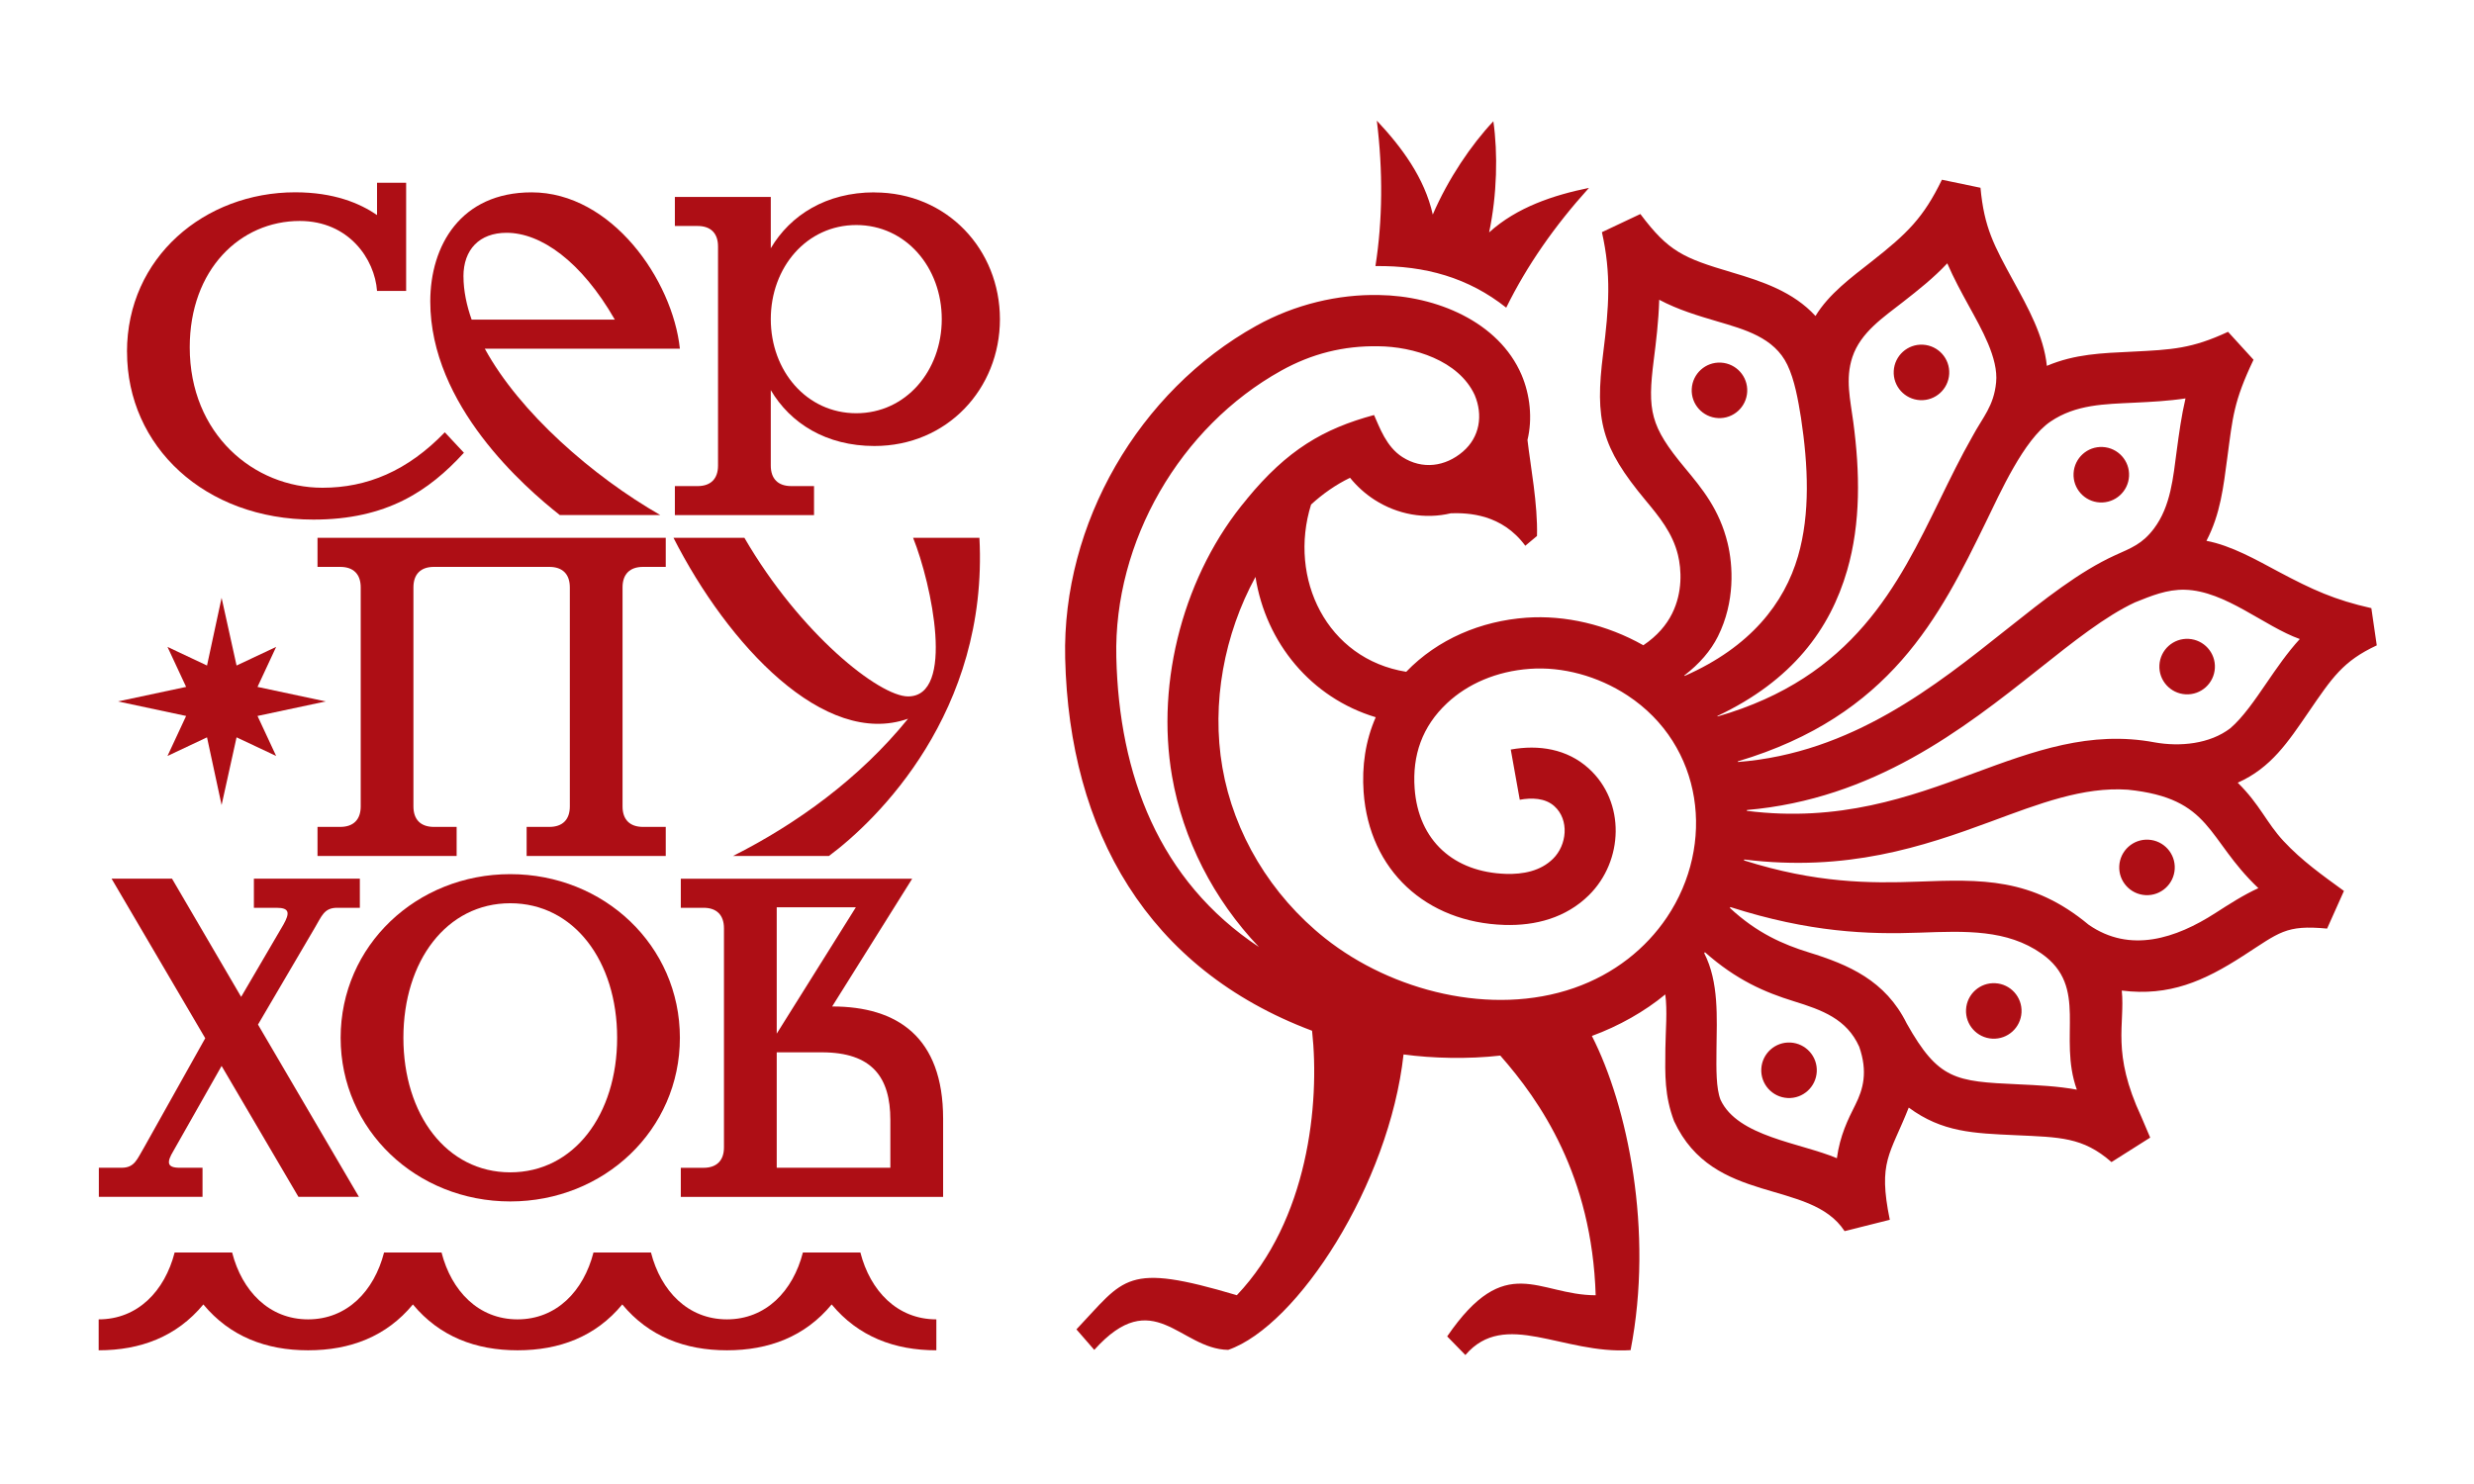 <?xml version="1.0" encoding="UTF-8"?> <svg xmlns="http://www.w3.org/2000/svg" id="Logo" viewBox="0 0 566.93 340.16"><defs><style> .cls-1 { fill: #ae0e15; fill-rule: evenodd; } </style></defs><path class="cls-1" d="M285.73,114.37c9.22-11.22,17.52-16.1,29.14-19.24,1.26,2.77,2.76,7.25,6.5,9.64,4.55,2.91,9.81,2.23,13.86-1.25,3.88-3.33,4.65-8.37,2.7-12.98-3.66-7.93-14.05-11.11-22.13-11.17-7.88-.13-15.19,1.68-22.21,5.59-23.17,12.88-38.41,39.16-37.78,65.7,.64,26.99,9.76,51.19,32.68,66.41-10.4-10.92-17.41-24.66-19.91-39.13-3.79-21.89,2.82-46.56,17.16-63.56h0Zm202.15-5.22c.19-3.51-2.51-6.5-6.02-6.69-3.51-.19-6.5,2.51-6.69,6.02-.19,3.51,2.51,6.51,6.02,6.69s6.5-2.51,6.69-6.02h0Zm-71.56,136.51c.19-3.51-2.51-6.5-6.02-6.69-3.51-.19-6.5,2.51-6.69,6.02-.19,3.51,2.51,6.5,6.02,6.69,3.51,.19,6.5-2.51,6.69-6.02h0Zm46.92-13.6c.19-3.51-2.51-6.51-6.02-6.69-3.51-.19-6.5,2.51-6.69,6.02-.19,3.51,2.51,6.5,6.02,6.69,3.51,.19,6.5-2.51,6.69-6.02h0Zm35.11-32.9c.19-3.51-2.51-6.5-6.02-6.69-3.51-.19-6.5,2.51-6.69,6.02-.19,3.51,2.51,6.5,6.02,6.69,3.51,.19,6.5-2.51,6.69-6.02h0Zm9.2-46.03c.19-3.51-2.51-6.5-6.02-6.69-3.51-.19-6.5,2.51-6.69,6.02-.19,3.51,2.51,6.5,6.02,6.69,3.51,.19,6.5-2.51,6.69-6.02h0Zm-60.88-67.43c.19-3.51-2.51-6.5-6.02-6.69-3.51-.19-6.5,2.51-6.69,6.02-.19,3.51,2.51,6.5,6.02,6.69,3.51,.19,6.5-2.51,6.69-6.02h0Zm-46.29,4.11c.19-3.51-2.51-6.5-6.02-6.69-3.51-.19-6.5,2.51-6.69,6.02-.19,3.51,2.51,6.5,6.02,6.69,3.51,.19,6.5-2.51,6.69-6.02h0Zm25.66,150.09c2.03,5.81,.91,9.78-.88,13.34-1.7,3.38-3.51,7-4.23,12.24-8.36-3.54-22.73-4.92-26.66-13.39-1.03-2.64-.98-7-.93-11.57,.08-7.23,.59-15.41-2.81-22.04l.16-.22c7.22,6.4,13.74,9.19,20.33,11.23,6.53,2.02,12.16,4.07,15.01,10.4h0Zm-29.62-31.78l.09-.21c18.16,5.82,31.63,6.3,43.35,5.87,10.63-.39,20.06-.75,27.97,4.8,10.89,7.65,3.7,18.98,8.09,31.19-4.34-.81-8.97-1.02-13.51-1.23-14.36-.65-18.2-1.02-25.47-13.93-4.88-9.89-13.35-13.5-22.48-16.32-5.81-1.8-11.85-4.41-18.05-10.18h0Zm3.23-10.91l.04-.2c23.54,2.9,40.9-2.92,56.54-8.7,11.02-4.08,21.12-8,31.37-7.3,19.38,1.99,17.93,11.2,29.92,22.57-3.42,1.56-6.65,3.65-9.86,5.71-8.99,5.79-19.51,9.3-29.04,2.67-13.03-10.84-24.62-10.41-39.18-9.87-10.85,.4-23.3,.37-39.79-4.87h0Zm.66-11.34v-.2c29.01-2.52,49.46-18.45,66.76-32.2,8.07-6.41,15.39-12.23,22.16-15.39,3.74-1.5,7.32-3.01,11.49-2.9,9.28,.27,18.09,8.36,26.29,11.3-2.87,3.13-5.28,6.66-7.66,10.13-2.7,3.94-5.36,7.82-8.24,10.3-4.74,3.66-11.61,4.28-17.33,3.26-14.8-2.78-27.63,1.95-41.61,7.12-14.53,5.38-30.69,11.24-51.87,8.57h0Zm-2.04-11.2l-.05-.15c34.98-10.43,46.26-33.14,56.87-54.88,3.25-6.65,8.66-18.85,14.78-23,5.86-3.97,12.38-4,19.26-4.34,3.86-.19,7.76-.38,11.69-.98-.94,4.02-1.47,7.96-2,11.89-.83,6.19-1.36,12.82-5.24,17.96-2.65,3.51-5.11,4.4-8.89,6.1-8.16,3.72-16.13,10.05-24.9,17.02-16.21,12.88-35.42,28.34-61.51,30.37h0Zm-4.67-10.45l-.06-.1c17.21-8.13,25.85-19.95,29.74-33.37,3.16-10.89,2.94-22.57,1.41-34.03-.67-5.05-1.87-9.87-.2-14.88,1.9-5.69,7.13-9.12,11.63-12.65,3.56-2.79,6.94-5.45,10.11-8.83,1.47,3.41,3.21,6.6,4.95,9.77,2.81,5.14,6.81,11.97,6.24,17.54-.53,5.44-3.02,7.89-5.45,12.41-2.66,4.67-5.02,9.51-7.42,14.42-9.62,19.68-19.82,40.75-50.94,49.72h0Zm-7.53-9.28l-.11-.1c3.5-2.69,6.07-5.68,7.71-8.96,3.97-7.96,3.46-16.28,2.22-21.4-1.88-7.73-5.87-12.52-9.82-17.27-7.93-9.53-8.57-13.08-7.1-24.71,.51-4.04,1.1-8.73,1.25-13.79,4.34,2.31,8.89,3.65,13.28,4.95,6.2,1.84,13.07,3.66,16.09,9.98,1.66,3.46,2.45,8,3.12,12.15,1.65,10.92,2.14,21.96-.68,31.69-3.13,10.79-10.9,20.82-25.97,27.45h0Zm-9.51-7.02c3.25-2.18,5.33-4.7,6.61-7.27,2.47-4.95,2.13-10.18,1.35-13.42-1.24-5.1-4.35-8.84-7.43-12.55-10.19-12.24-11.64-18.43-9.72-33.65,1.35-10.68,1.88-18.2-.28-27.81l8.81-4.16c6.47,8.62,9.83,10.07,20.91,13.36,7.05,2.09,14.13,4.45,19.22,10.01,3.09-5.08,8.22-8.84,12.84-12.47,8.26-6.49,11.9-10.06,16.13-18.76l8.84,1.84c.85,9.14,3.06,13.17,7.61,21.49,3.22,5.88,6.91,12.49,7.6,19.33,6.46-2.72,12.48-2.91,19.53-3.25,9.19-.45,13.7-.69,21.99-4.55l5.84,6.4c-4.56,9.56-4.77,13.2-5.99,22.31-.92,6.89-1.58,13.02-4.8,19.2,5.69,1.07,11.47,4.38,16.55,7.09,7.7,4.1,12.85,6.46,21.24,8.34l1.24,8.53c-7.75,3.62-10.19,7.36-15.62,15.28-4.71,6.87-8.6,12.8-16.24,16.2,5.12,5.05,6.55,9.13,10.49,13.37,4.23,4.54,8.88,7.82,13.85,11.44l-3.86,8.63c-9.53-.9-10.89,.87-19.29,6.28-8.93,5.76-16.86,9.29-27.76,7.93,.78,7.87-2.44,14.1,4.5,28.98l2.01,4.72-8.87,5.61c-6.55-5.75-11.84-5.69-21.96-6.16-9.66-.44-16.82-.66-24.5-6.33-4.29,10.85-7.09,12.31-4.34,25.72l-10.36,2.6c-7.91-12.1-30.06-5.76-39.08-25.22-2.19-5.85-2.06-10.49-1.99-16.61,.05-4.12,.49-8.68-.02-12.43-4.66,3.87-10.65,7.27-16.82,9.52,8.15,15.97,14.21,44.65,8.87,72.02-15.65,.99-28.79-9.44-37.86,1.12l-4.17-4.27c13.47-19.66,20.77-9.45,34.03-9.43-.85-27.47-12.72-44.54-21.86-54.94-7.33,.84-15.59,.64-22.17-.26-3.28,29.73-24.27,62.2-40.18,67.72-11.09-.18-17.12-15.11-30.69,0l-4.09-4.7c11.13-11.73,11.17-15.44,36.76-7.83,16.3-17.18,19.07-43.83,17.24-60.62-37.76-14.18-55.64-45.77-56.58-85.39-.73-30.84,16.85-61.21,43.79-76.2,8.87-4.94,18.84-7.25,28.13-7.05,13.01,.18,27.43,6.05,32.68,18.33,1.94,4.59,2.52,10.02,1.34,14.89,.69,5.99,2.38,14.7,2.18,22.01l-2.68,2.24c-5.36-7.28-13.06-7.56-17.03-7.45-6,1.44-12.28,.27-17.48-3.06-2.17-1.39-4.08-3.13-5.65-5.07-3.27,1.58-6.25,3.68-8.93,6.13-5.28,16.95,3.59,35.41,21.8,38.34,7.22-7.51,17.18-11.66,27.51-12.4,8.89-.64,18.44,1.58,26.8,6.3h0Zm-61.3,16.48c-2.39,5.45-3.19,11.24-2.78,17.14,1.28,18.01,14.38,29.9,32.25,30.47,7.17,.23,14.13-1.64,19.37-6.81,7.94-7.83,8.46-21.36-.04-29.06-4.95-4.49-11.48-5.49-17.86-4.33l2.06,11.51c2.68-.49,5.81-.45,7.95,1.49,3.45,3.13,2.87,8.89-.33,12.04-2.88,2.84-6.9,3.58-10.79,3.46-11.89-.38-20.06-7.57-20.92-19.6-.54-7.56,1.7-14.17,7.45-19.55,4.69-4.39,11.28-7.3,18.95-7.85,7.45-.54,15.56,1.62,22.37,6.09,17.38,11.42,20.29,34.13,9.03,50.88-4.79,7.12-12.03,12.98-21.3,16.2-18.82,6.54-41.72,.73-57-11.4-12.51-9.93-20.94-24.08-23.55-39.15-2.56-14.75,.42-30.58,7.58-43.69,2.38,15.14,12.78,27.72,27.55,32.16h0Zm26.96-136.61c-5.11,5.43-10.38,13.23-13.89,21.39-1.88-8.42-7.17-15.52-12.82-21.52,1.42,11.58,1.33,22.82-.32,33.33,11.44-.14,21.37,2.7,29.97,9.53,4.72-9.6,11.08-18.74,18.96-27.45-8.08,1.65-16.49,4.41-22.88,10.2,1.83-8.7,2.02-18.1,.97-25.49Z"></path><g><path class="cls-1" d="M70.63,309.51c9.57,0,17.88-3.12,23.99-10.51,6.12,7.38,14.42,10.51,23.99,10.51s17.88-3.12,23.99-10.51c6.12,7.38,14.42,10.51,23.99,10.51s17.88-3.12,23.99-10.51c6.12,7.38,14.42,10.51,23.99,10.51v-7.09c-8.93,0-15.14-6.49-17.41-15.33h-13.17c-2.27,8.85-8.48,15.33-17.41,15.33s-15.14-6.49-17.41-15.33h-13.17c-2.27,8.85-8.48,15.33-17.41,15.33s-15.14-6.49-17.41-15.33h-13.17c-2.27,8.85-8.48,15.33-17.41,15.33s-15.14-6.49-17.41-15.33h-13.17c-2.27,8.85-8.48,15.33-17.41,15.33v7.09c9.57,0,17.88-3.12,23.99-10.51,6.12,7.38,14.42,10.51,23.99,10.51Z"></path><path class="cls-1" d="M29.11,80.66c0,21.67,17.82,38.44,42.72,38.44,16.77,0,26.46-6.56,34.48-15.32l-4.38-4.69c-8.54,8.86-17.82,12.71-28.03,12.71-15.73,0-30.42-12.29-30.42-32.19,0-17.82,11.56-28.96,25.21-28.96,11.25,0,17.19,8.75,17.71,16.04h6.67v-24.8h-6.67v7.4c-3.96-2.71-9.9-5.21-18.75-5.21-20.73,0-38.55,14.9-38.55,36.57h0Z"></path><path class="cls-1" d="M190.7,230.69l18.33-29.27h-53.02v6.66h5.21c3.01,0,4.68,1.67,4.68,4.7v50.22c0,3.01-1.67,4.68-4.68,4.68h-5.21v6.67h60.11v-17.92c0-18.75-10.53-25.73-25.42-25.73Zm-12.71-22.72h18.13l-18.13,28.96v-28.96Zm26.04,59.69h-26.04v-26.45h10.32c11.56,0,15.72,5.73,15.72,15.51v10.94Z"></path><path class="cls-1" d="M116.93,200.37c-21.46,0-38.87,16.36-38.87,37.51s17.4,37.51,38.87,37.51,38.87-16.36,38.87-37.51-17.4-37.51-38.87-37.51Zm0,68.35c-14.58,0-24.49-13.23-24.49-30.84s9.91-30.84,24.49-30.84,24.49,13.23,24.49,30.84-9.91,30.84-24.49,30.84Z"></path><path class="cls-1" d="M39.42,201.41l15.84,27.09,9.69-16.57c1.46-2.6,1.46-3.85-1.56-3.85h-5.21v-6.67h24.28v6.67h-5.21c-3.02,0-3.54,1.98-5.11,4.58l-13.02,22.19,23.13,39.49h-13.86l-17.61-30.01-11.04,19.48c-1.56,2.6-1.56,3.86,1.46,3.86h5.21v6.67H22.65v-6.67h5.21c3.02,0,3.54-1.98,5.11-4.58l14.06-25.11-21.46-36.57h13.86Z"></path><path class="cls-1" d="M224.45,123.27h-15.21c4.27,10.63,9.69,36.36-1.15,36.36-6.56,0-24.69-14.27-37.51-36.36h-16.25c12.5,24.59,34.59,48.24,53.76,41.47-11.15,13.75-25.63,24.17-40.11,31.46h21.98c10.94-8.13,36.57-32.92,34.48-72.93h0Z"></path><path class="cls-1" d="M130.58,134.63v50.22c0,3.02-1.67,4.69-4.69,4.69h-5.21v6.67h31.88v-6.67h-5.21c-3.02,0-4.69-1.67-4.69-4.69v-50.22c0-3.02,1.67-4.69,4.69-4.69h5.21v-6.67H72.76v6.67h5.21c3.02,0,4.69,1.67,4.69,4.69v50.22c0,3.02-1.67,4.69-4.69,4.69h-5.21v6.67h31.88v-6.67h-5.21c-3.02,0-4.69-1.67-4.69-4.69v-50.22c0-3.02,1.67-4.69,4.69-4.69h26.46c3.02,0,4.69,1.67,4.69,4.69h0Z"></path><polygon class="cls-1" points="47.44 152.55 50.78 137.03 54.21 152.55 63.28 148.28 59.01 157.45 74.64 160.78 59.01 164.11 63.28 173.28 54.21 169.01 50.78 184.53 47.44 169.01 38.38 173.28 42.65 164.11 27.02 160.78 42.65 157.45 38.38 148.28 47.44 152.55 47.44 152.55"></polygon><path class="cls-1" d="M200.38,44.09c-11.04,0-19.26,5.21-23.75,12.81v-11.76h-21.98v6.66h5.21c3.01,0,4.68,1.67,4.68,4.7v50.22c0,3.03-1.67,4.7-4.68,4.7h-5.21v6.66h31.89v-6.66h-5.21c-3.03,0-4.7-1.67-4.7-4.7v-17.3c4.49,7.62,12.71,12.81,23.75,12.81,16.68,0,28.76-13.12,28.76-29.06s-12.07-29.06-28.76-29.06Zm-4.16,50.63c-11.35,0-19.59-9.68-19.59-21.57s8.24-21.57,19.59-21.57,19.59,9.7,19.59,21.57-8.24,21.57-19.59,21.57Z"></path><path class="cls-1" d="M111.1,79.93h44.7c-1.67-15.74-15.63-35.84-33.97-35.84-16.25,0-23.23,12.19-23.23,25.01,0,23.85,21.67,42.62,29.68,48.96h23.03c-15.43-8.86-32.19-23.44-40.21-38.13Zm-4.9-16.56c0-6.16,3.65-10.01,9.89-10.01,7.83,0,17.09,6.47,24.8,19.9h-32.81c-1.15-3.22-1.87-6.66-1.87-9.89Z"></path></g></svg> 